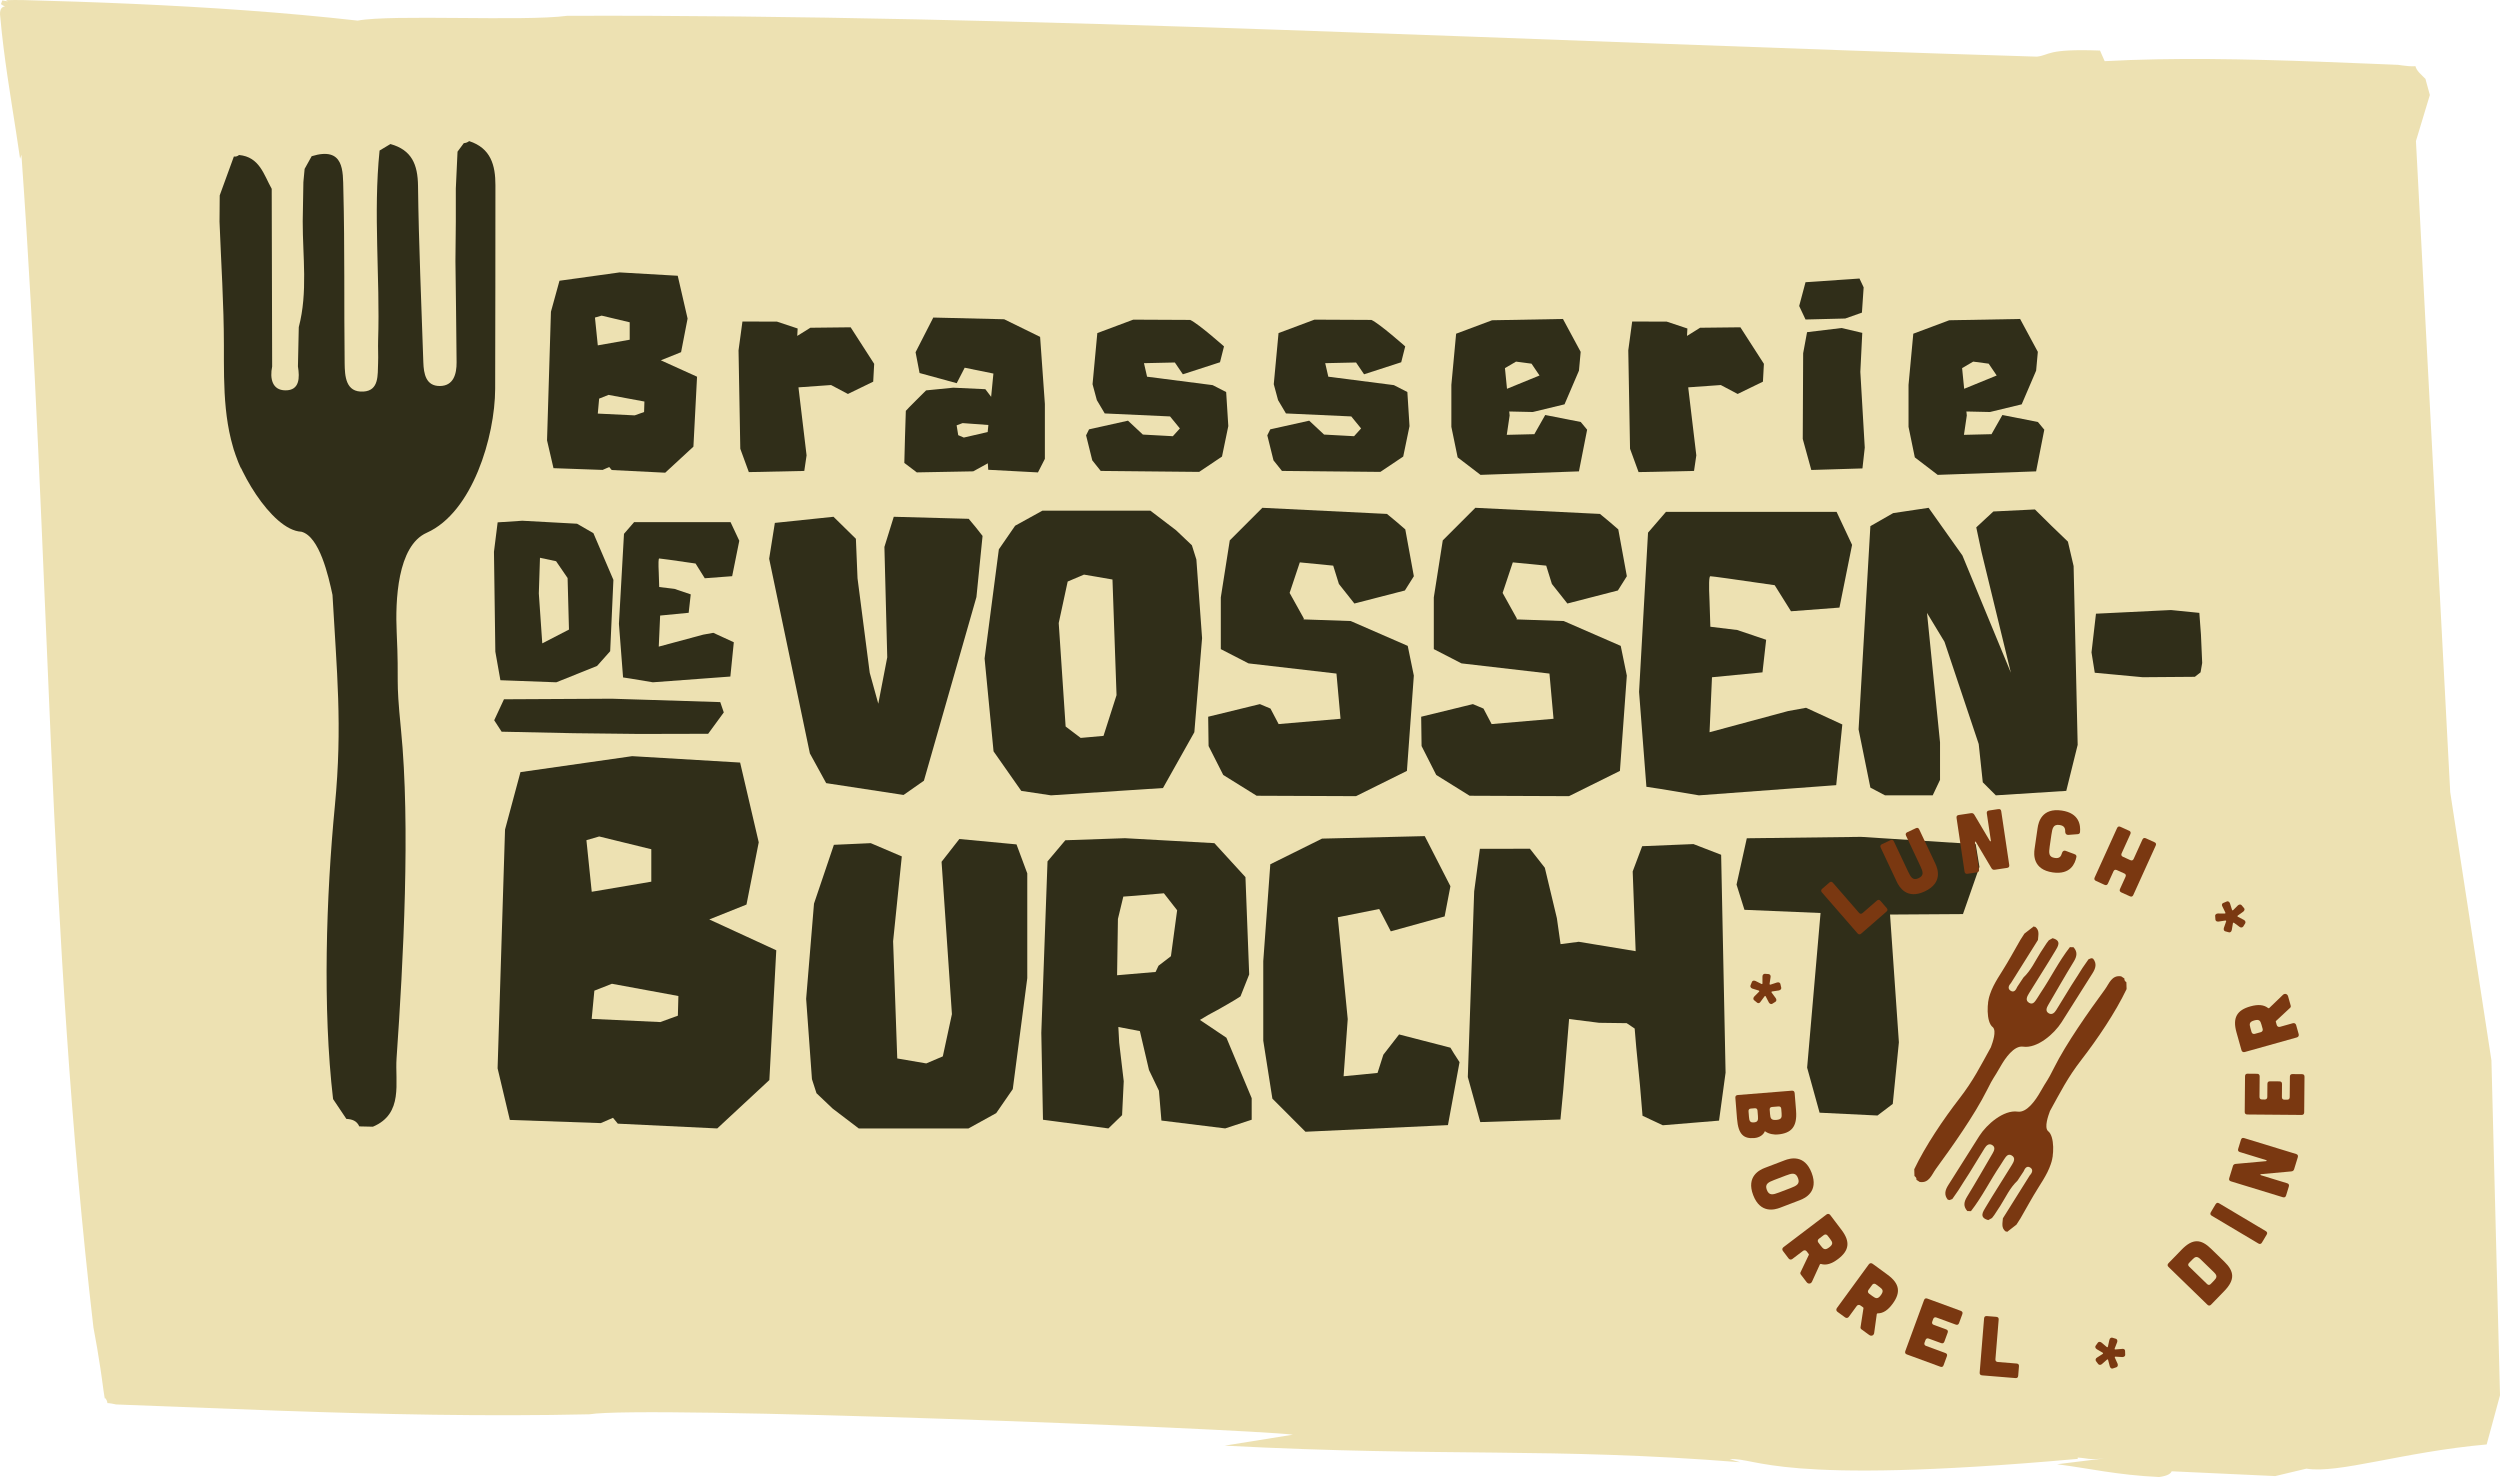 <?xml version="1.0" encoding="UTF-8"?>
<svg id="Laag_1" data-name="Laag 1" xmlns="http://www.w3.org/2000/svg" viewBox="0 0 1364.22 806">
  <defs>
    <style>
      .lg-1 {
        fill: #302e19;
      }

      .lg-2 {
        fill: #7a3811;
      }

      .lg-3 {
        fill: #ede1b2;
      }
    </style>
  </defs>
  <path class="lg-3" d="M2.79,3.51c-.62-.2-1.6-.7-2.29-1.26.25-.74.5-1.41.75-2.03l3.09.55L3.12.11C6.16,0,9.53-.04,13,.05c9.46.28,18.95.57,28.46.85,10.29.35,20.6.74,30.92,1.2,41.25,1.83,82.56,4.62,122.8,9.15,18.36-3.53,90.76.56,114.26-2.62,245.86-.9,528.22,13.98,802.08,22.28,7.21-.81,4.98-4.41,34.43-3.32l2.54,5.79c37.1-2.01,76.91-1.19,117.13.29,10.06.4,20.15.79,30.21,1.19l7.55.31,3.77.16.95.04c.33,0,.69.03.63.03l.24.04,1.91.27c2.49.34,4.57.56,7.2.42.31,1.22.93,2.26,2.09,3.54.58.64,1.29,1.35,2.17,2.2l.69.67.37.36.1.09s.03.02.05.05l.06.24.24.96c.65,2.56,1.36,5.09,2.09,7.6l-7.59,25.14,18.7,355.29,22.49,146.37,4.68,182.77-7.28,26.81c-45.81,4.1-80.94,16.1-98.36,13.21l-17.01,4.05-56.52-2.61c-.41,1.1-1.98,2.49-6.83,3.13-23.04-1.06-38.35-4.78-55.72-6.97l25.83-3.19c-8.75.98-9.28-.19-14.57-.44l.05.7c-165.46,14.81-174.99-1.04-189.99.18l5.84,1.66c-104.02-8.28-160.08-2.75-281.4-9.06l37.28-5.99c-28.93-3.42-354.67-16.06-383.83-11.12-56.59,1.29-113.62,0-169.87-1.97-28.13-1.08-56.06-2.15-83.63-3.21l-4.96-.2-.37-.08-.69-.14-1.27-.25c-.8-.14-1.52-.24-2.32-.26-.06-.98-.38-1.7-1.22-2.78-.21,2.61-1.47-9.13-2.56-15.94-1.14-7.62-2.42-15.16-3.85-22.62C25.76,506.7,27.38,303.65,11.69,84.48l-.73,2.17c-2.65-18.82-6.51-40.35-9.06-60.99-.64-5.16-1.2-10.26-1.64-15.26-.08-.84-.16-1.67-.25-2.5-.02-.44-.02-.88.03-1.29.18-1.65.98-2.96,2.73-3.11h.02Z"/>
  <g>
    <g>
      <path class="lg-1" d="M166.2,92.21c1.29-2.32,2.58-4.65,3.87-6.97,17.92-5.52,17.03,8.35,17.29,18.28.81,31.55.32,63.13.71,94.69.09,6.97.51,16.05,10.26,15.46,8.62-.52,7.71-9.09,7.99-15.53.18-4.16-.12-8.34.02-12.5,1.11-34.49-2.73-69.02.79-103.49,1.97-1.18,3.95-2.37,5.92-3.55,11.66,3.23,14.91,11.19,15.06,22.8.39,32.11,1.85,64.2,2.9,96.3.21,6.3,1.41,13,9.03,12.94,7.43-.05,9.17-6.52,9.12-12.95-.14-18.43-.41-36.86-.63-55.29.07-7.13.14-14.25.21-21.38,0-6.04,0-12.08,0-18.11.31-6.72.62-13.43.93-20.15,1.14-1.55,2.29-3.1,3.43-4.64,1.09-.08,2.06-.45,2.92-1.12,11.82,3.83,14.35,13.16,14.33,24.07-.06,37.05,0,74.1-.14,111.15-.1,26.02-12.37,67.39-37.35,78.5-16.1,7.17-17.17,37.28-16.39,54.25,1.4,30.37-.67,22.87,2.34,53.1,5.22,52.43,1.27,126.77-2.4,179.29-.94,13.39,3.96,30.34-12.92,37.47-2.48-.06-4.95-.11-7.43-.17-1.35-3.09-4-3.94-7.05-4.09-2.42-3.61-4.84-7.22-7.25-10.82-5.77-49.32-3.79-110.61.98-160.05,4.24-43.93.98-73.64-1.3-115.07-2.2-10.3-7.07-31.86-16.95-34.47-16.56-.75-36.72-36.38-38.43-51.43,0,0,5.71,17.51,5.7,17.52-10.01-21.66-9.57-44.69-9.58-67.86-.01-22.47-1.53-44.94-2.39-67.41.04-4.79.07-9.57.11-14.36,2.57-7.07,5.15-14.13,7.72-21.2,1.07.14,2-.14,2.82-.84,11.23,1.04,13.5,10.75,17.83,18.46.08,32.32.16,64.65.24,96.97-1.33,6.48-.02,12.94,7.22,13,7.84.06,7.84-6.9,6.85-13.05.15-7.15.31-14.3.46-21.45,5-19.09,2.11-38.48,2.15-57.75.12-7.12.24-14.25.36-21.37.22-2.39.45-4.78.67-7.17Z"/>
      <g>
        <path class="lg-1" d="M332.42,254.85l-3.57,1.58-26.82-.95-3.52-15.18,2.13-70.18,4.66-16.92,32.81-4.55,31.72,1.83,5.38,23.36-3.55,18.33-11.04,4.45,19.75,8.95-1.98,38.16-15.39,14.22-29.18-1.46-1.41-1.65ZM324.66,173.29l1.55,15.17,17.41-3.08v-9.51l-15.32-3.64-3.64,1.06ZM346.31,226.68l5.16-1.85.18-5.72-19.6-3.63-5.11,2.04-.73,8.17,20.1.97Z"/>
        <path class="lg-1" d="M477.03,198.54l-.53,9.73-13.8,6.71-9.2-4.87-17.79,1.26,4.43,37.11-1.25,8.5-30.26.64-4.66-12.74-.96-53.71,2.13-15.72,18.84.05,11.29,3.76-.22,4.05,7.15-4.46,21.99-.25,12.83,19.93Z"/>
        <path class="lg-1" d="M570.15,250.44l-3.75,7.35-27.13-1.44-.23-3.53-7.96,4.39-30.79.57-6.81-5.16s.71-28.1.82-28.42c.11-.33,11.06-11.17,11.06-11.17l14.8-1.47,17.54.82,3.15,4.17,1.24-12.7-15.67-3.19-4.36,8.45-20.27-5.55-2.18-11.35,9.67-18.92,38.68.93,19.61,9.62,2.6,36.61v29.98ZM538.97,235.76l.37-3.85-14.07-1.03-3.25,1.22.87,5.37,3.05,1.3,13.03-3.01h0Z"/>
        <path class="lg-1" d="M669.1,213.93l1.17,18.57-3.44,16.64-12.47,8.37-53.71-.53-4.61-5.77-3.38-13.65,1.62-3.27,21.25-4.73,8.11,7.58,16.37.89,3.84-4.23-5.37-6.56-35.64-1.63-4.31-7.27-2.34-8.68,2.6-27.9,19.61-7.33,31.09.15c4.59,2.15,18.43,14.45,18.43,14.45l-2.18,8.65-20.27,6.57-4.37-6.44-16.85.37,1.69,7.38,35.79,4.6,7.35,3.77h0Z"/>
        <path class="lg-1" d="M769.16,232.5l-3.44,16.64-12.47,8.37-53.71-.53-4.61-5.77-3.38-13.65,1.62-3.27,21.25-4.73,8.11,7.58,16.37.89,3.83-4.23-5.36-6.56-35.64-1.63-4.31-7.27-2.34-8.68,2.6-27.9,19.61-7.33,31.09.15c4.58,2.15,18.43,14.45,18.43,14.45l-2.18,8.65-20.27,6.57-4.37-6.44-16.84.37,1.69,7.38,35.79,4.6,7.35,3.77,1.17,18.57Z"/>
        <path class="lg-1" d="M866.08,234.47l-4.47,22.75-53.71,1.91-12.48-9.55-3.43-16.66v-22.88s2.6-27.94,2.6-27.94l19.61-7.34,38.68-.71,9.67,17.95-.93,10.25-7.88,18.39-17.33,4.19-12.84-.29.22,2.17-1.56,10.58,15.05-.37,5.93-10.46,19.37,3.81c1.35,1.62,2.15,2.58,3.49,4.2ZM821.23,200.89l1.12,11.27,17.75-7.26-4.37-6.45-8.45-1.12-6.05,3.55Z"/>
        <path class="lg-1" d="M962.54,198.54l-.53,9.73-13.79,6.71-9.2-4.87-17.79,1.26,4.43,37.11-1.25,8.5-30.26.64-4.66-12.74-.96-53.71,2.13-15.72,18.84.05,11.29,3.76-.22,4.05,7.15-4.46,21.99-.25,12.83,19.93Z"/>
        <path class="lg-1" d="M985.25,174.34l-3.46-7.36,3.46-12.98,29.45-2.01,2.27,4.82-.94,13.79-9.1,3.21-21.68.54ZM1017.57,244.31l-1.25,11.3-27.92.85-4.66-16.92.22-46.77,2.13-11.51,18.84-2.27,11.29,2.65-1.06,21.26,2.42,41.42Z"/>
        <path class="lg-1" d="M1115.55,234.47l-4.47,22.75-53.71,1.91-12.48-9.55-3.43-16.66v-22.88s2.6-27.94,2.6-27.94l19.61-7.34,38.68-.71,9.67,17.95-.93,10.25-7.88,18.39-17.33,4.19-12.84-.29.22,2.17-1.56,10.58,15.05-.37,5.93-10.46,19.37,3.81c1.35,1.62,2.15,2.58,3.49,4.2ZM1070.7,200.89l1.12,11.27,17.75-7.26-4.37-6.45-8.45-1.12-6.05,3.55Z"/>
      </g>
      <path class="lg-1" d="M450.83,427.34l-8.89-16.22-22.22-106.23,3.11-19.55,32-3.34,12.22,12,.89,21.56,6.66,51.56,4.67,16.89,4.89-25.33-1.55-60.23,5.11-16.45,40.89,1.11c1.04,1.19,2.34,2.74,3.89,4.67,1.56,1.93,2.78,3.48,3.67,4.67l-3.34,33.34-28.66,100.23-11.11,7.78-42.23-6.45Z"/>
      <path class="lg-1" d="M557.28,431.56l-15.11-21.56-4.89-50.67,7.78-59.56,8.89-12.89,14.89-8.22h58.9l14,10.67,8.66,8.22,2.45,7.78,3.11,42.89-4.22,51.34-17.11,30.45-61.12,4-16.23-2.44ZM582.62,317.33l-4.89,22.67,3.77,56.45,8.22,6.22,12.45-1.11,7.11-22.22-2.22-63.11-15.55-2.67-8.89,3.78Z"/>
      <path class="lg-1" d="M693.29,386.67l4.44,8.45,33.78-2.89-2.22-24.67-48-5.56-15.11-7.78v-28.22l4.89-31.12,17.78-17.78,68,3.34c3.11,2.52,6.45,5.33,10,8.44l4.67,25.56c-.74,1.19-2.37,3.78-4.89,7.78l-27.56,7.11-8.45-10.67-3.11-10-18.22-1.78-5.56,16.67,7.78,14-.22.45,25.78.89,31.11,13.56,3.33,16.22-3.77,52-27.78,13.78-54.23-.22c-2.22-1.33-5.27-3.22-9.11-5.67-3.85-2.44-6.89-4.34-9.11-5.67l-8-15.78-.22-16,28.22-6.89c.74.3,1.7.71,2.89,1.22,1.18.52,2.14.93,2.89,1.22Z"/>
      <path class="lg-1" d="M809.52,386.67l4.44,8.45,33.78-2.89-2.22-24.67-48-5.56-15.11-7.78v-28.22l4.89-31.12,17.78-17.78,68,3.34c3.11,2.52,6.45,5.33,10,8.44l4.67,25.56c-.74,1.19-2.37,3.78-4.89,7.78l-27.56,7.11-8.45-10.67-3.11-10-18.22-1.78-5.56,16.67,7.78,14-.22.45,25.78.89,31.11,13.56,3.33,16.22-3.77,52-27.78,13.78-54.23-.22c-2.22-1.33-5.27-3.22-9.11-5.67-3.85-2.44-6.89-4.34-9.11-5.67l-8-15.78-.22-16,28.22-6.89c.74.3,1.7.71,2.89,1.22,1.18.52,2.14.93,2.89,1.22Z"/>
      <path class="lg-1" d="M927.09,434.01c-9.48-1.63-16.6-2.81-21.33-3.56l-7.34-1.11-4-51.78,4.89-86.9,9.78-11.33h93.12l8.45,18-6.89,34.23-26.45,2-8.89-14.22c-22.37-3.26-34.07-4.89-35.11-4.89-.75,0-.89,4.59-.44,13.78l.44,13.78,14.67,1.78,15.78,5.33-2,17.78-27.56,2.67-1.33,30,42.89-11.56,9.78-1.78,19.78,9.11-3.33,33.11-74.89,5.56Z"/>
      <path class="lg-1" d="M1028.64,434.01l-8-4.22-6.44-31.78,6.44-110.9,12.44-7.11,19.34-2.89,18.44,26,26.45,64.01-16-65.78-2.89-13.56,9.34-8.67,22.67-1.11c2.37,2.37,5.37,5.33,9,8.89,3.63,3.56,6.63,6.45,9,8.67l3.11,13.34,2.22,97.56-6.22,25.11-38.45,2.44-7.11-7.11-2.22-20.89-18.67-55.78-9.55-15.78,7.11,70.67v20.45l-4,8.45h-26Z"/>
      <path class="lg-1" d="M1201.04,346.45l.67,15.33-.89,5.11c-.44.3-.96.71-1.56,1.22-.59.52-1.11.93-1.55,1.22l-28.45.22-26.17-2.44-1.78-11.11,2.44-21.11,40.9-2,15.5,1.55.89,12Z"/>
      <path class="lg-1" d="M337.12,613.16l-2.61-3.19-6.68,2.9-49.62-1.74-6.68-28.15,4.06-130.3,8.42-31.34,60.95-8.71,58.91,3.49,10.16,43.53-6.68,33.95-20.31,8.13,36.56,16.83-3.77,70.81-28.44,26.41-54.27-2.61ZM326.96,456.45l-6.96,2.03,2.9,28.15,32.51-5.51v-17.7l-28.44-6.97ZM322.89,555.99l37.44,1.74,9.58-3.48.28-10.74-36.28-6.68-9.57,3.77-1.46,15.38Z"/>
      <path class="lg-1" d="M445.55,596.57l-2.48-7.68-3.17-43.83,4.29-51.97,10.85-32.08,20.11-.91,16.95,7.23-4.74,46.32,2.26,63.94,15.82,2.71,9.04-3.84,4.97-23.05-5.65-83.14,9.71-12.43,31.18,2.94,5.88,15.82v57.16l-7.91,60.56-9.04,13.1-15.14,8.36h-59.87l-14.24-10.84-8.81-8.37Z"/>
      <path class="lg-1" d="M604.84,615.77l-35.7-4.74-.91-47.45,3.39-93.54,9.71-11.52,32.54-1.13,48.81,2.71,16.95,18.53,2.04,53.1-4.75,11.97c-1.05.75-3.47,2.22-7.23,4.4-3.76,2.19-7.23,4.11-10.39,5.76l-4.52,2.71,14.46,9.71,13.79,32.99v11.75l-14.46,4.74-34.8-4.29-1.36-16.27-5.42-11.3-4.97-21.24-11.75-2.25.46,8.58,2.48,21.02-.9,18.52-7.46,7.23ZM610.04,501.45l-.46,30.73,21.02-1.8,1.58-3.39,6.78-5.2,3.39-25.08-7.23-9.26c-13.86,1.21-21.24,1.81-22.14,1.81l-2.94,12.2Z"/>
      <path class="lg-1" d="M712.39,617.59l-18.07-18.08-4.97-31.63v-43.38l3.84-52.87,28.24-14.01,56.04-1.36,14.01,27.34-3.16,16.49-29.38,8.13-6.33-12.2-22.59,4.52,5.42,55.58-2.25,31.18,18.52-1.81,3.17-9.94,8.59-11.07,28.02,7.23c.75,1.36,2.41,3.99,4.97,7.9l-6.33,34.35-77.73,3.62Z"/>
      <g>
        <g>
          <path class="lg-1" d="M273.06,371.18l-2.76-15.57-.75-54.5,2.01-16.07,13.44-.88,29.89,1.63,8.92,5.15,10.92,25.49-1.76,38.93-7.16,8.04-22.23,8.92-30.51-1.13ZM294.66,304.37l-.63,19.46,1.88,27.25,14.57-7.53-.75-28.13-6.28-9.17-8.79-1.88Z"/>
          <path class="lg-1" d="M356.19,372.31c-5.36-.92-9.37-1.59-12.05-2.01l-4.14-.63-2.26-29.26,2.76-49.1,5.53-6.4h52.62l4.77,10.17-3.89,19.34-14.95,1.13-5.02-8.04c-12.64-1.84-19.25-2.76-19.84-2.76-.42,0-.5,2.6-.25,7.79l.25,7.79,8.29,1,8.92,3.01-1.13,10.05-15.57,1.51-.75,16.95,24.24-6.53,5.53-1,11.18,5.15-1.88,18.71-42.32,3.14Z"/>
        </g>
        <path class="lg-1" d="M393.04,383.14l1.92,5.62-8.53,11.66-37.62.09-35.83-.41-39.25-.82-4.05-6.24,5.33-11.45,58.87-.31,59.16,1.85"/>
      </g>
      <path class="lg-1" d="M851.54,610.9l-43.77,1.41-6.8-24.58,3.47-101.3,3.12-23.24,27.3-.04,8.13,10.37,6.58,27.52,2.01,14.16,9.94-1.28,31.04,5.12-1.62-43.51,5.17-13.77,27.98-1.16,15.12,5.84,2.42,118.89-3.57,26.18-30.68,2.53-11.07-5.18-1.38-16.47-2.06-20.98-.85-10.15-4.36-2.93-15.05-.2-16.38-2.07-3.16,38.6-1.56,16.25Z"/>
      <path class="lg-1" d="M1078.11,460.66l2.05,12.41-8.99,25.73-39.8.26,4.83,69.71-3.34,33.62-8.34,6.33-31.59-1.54-6.8-24.58,7.32-84.39-41.53-1.74-4.31-13.76,5.6-25.28,62.29-.77,62.6,3.99"/>
    </g>
    <g>
      <g>
        <g>
          <path class="lg-2" d="M1086.96,664.69c-.66.37-1.33.73-2,1.1-5.17-1.4-2.84-4.61-1.39-7.05,4.61-7.74,9.53-15.3,14.24-22.98,1.04-1.7,2.32-3.95-.13-5.3-2.16-1.19-3.25,1.02-4.3,2.54-.68.98-1.24,2.03-1.91,3.02-5.52,8.16-9.85,17.09-15.94,24.88-.66-.01-1.31-.03-1.97-.04-2.32-2.55-1.9-4.97-.17-7.8,4.79-7.82,9.33-15.79,13.96-23.71.91-1.55,1.64-3.36-.21-4.5-1.8-1.12-3.21.18-4.17,1.74-2.77,4.47-5.51,8.97-8.26,13.45-1.1,1.71-2.2,3.42-3.3,5.13-.92,1.46-1.84,2.92-2.76,4.38-1.1,1.58-2.19,3.15-3.29,4.73-.51.2-1.02.4-1.54.6-.27-.15-.57-.2-.88-.17-2.27-2.72-1.46-5.36.2-8,5.65-8.94,11.28-17.9,16.95-26.83,3.98-6.27,13.25-14.4,20.97-13.28,4.98.72,9.82-6.39,12.22-10.61,4.29-7.55,3.64-5.42,7.52-13.18,6.72-13.46,18.99-30.82,27.87-42.95,2.26-3.09,3.66-7.93,8.82-7.09.59.39,1.18.78,1.77,1.17-.14.95.37,1.56,1.08,2.06.04,1.24.07,2.48.11,3.72-6.11,12.79-15.92,27.3-24.6,38.52-7.71,9.97-11.45,17.64-17.2,28-1.04,2.82-3.14,8.77-1.15,10.91,3.89,2.7,3.33,14.38,1.46,18.27,0,0,1.29-5.1,1.29-5.1-.88,6.76-4.49,12.25-8.01,17.85-3.42,5.43-6.47,11.09-9.68,16.65-.74,1.15-1.48,2.3-2.21,3.45-1.7,1.32-3.39,2.63-5.09,3.95-.24-.2-.51-.27-.81-.23-2.55-1.96-1.63-4.65-1.5-7.17,4.9-7.82,9.8-15.64,14.7-23.46,1.31-1.36,1.98-3.12.24-4.24-1.89-1.21-2.94.47-3.64,2.11-1.13,1.7-2.25,3.41-3.38,5.11-4.11,3.85-6.37,8.97-9.31,13.63-1.11,1.7-2.23,3.41-3.34,5.11-.42.54-.84,1.09-1.25,1.63Z"/>
          <path class="lg-2" d="M1118.08,513.06c.66-.37,1.33-.73,2-1.1,5.17,1.4,2.84,4.61,1.39,7.05-4.61,7.74-9.53,15.3-14.24,22.98-1.04,1.7-2.32,3.95.13,5.3,2.16,1.19,3.25-1.02,4.3-2.54.68-.98,1.24-2.03,1.91-3.02,5.52-8.16,9.85-17.09,15.94-24.88.66.01,1.31.03,1.97.04,2.32,2.55,1.9,4.97.17,7.8-4.79,7.82-9.33,15.79-13.96,23.71-.91,1.55-1.64,3.36.21,4.5,1.8,1.12,3.21-.18,4.17-1.74,2.77-4.47,5.51-8.97,8.26-13.45,1.1-1.71,2.2-3.42,3.3-5.13.92-1.46,1.84-2.92,2.76-4.38,1.1-1.58,2.19-3.15,3.29-4.73.51-.2,1.02-.4,1.54-.6.27.15.57.2.88.17,2.27,2.72,1.46,5.36-.2,8-5.65,8.94-11.28,17.9-16.95,26.83-3.98,6.27-13.25,14.4-20.97,13.28-4.98-.72-9.82,6.39-12.22,10.61-4.29,7.55-3.64,5.42-7.52,13.18-6.72,13.46-18.99,30.82-27.87,42.95-2.26,3.09-3.66,7.93-8.82,7.09-.59-.39-1.18-.78-1.77-1.17.14-.95-.37-1.56-1.08-2.06-.04-1.24-.07-2.48-.11-3.72,6.11-12.79,15.92-27.3,24.6-38.52,7.71-9.97,11.45-17.64,17.2-28,1.04-2.82,3.14-8.77,1.15-10.91-3.89-2.7-3.33-14.38-1.46-18.27,0,0-1.29,5.1-1.29,5.1.88-6.76,4.49-12.25,8.01-17.85,3.42-5.43,6.47-11.09,9.68-16.65.74-1.15,1.48-2.3,2.21-3.45,1.7-1.32,3.39-2.63,5.09-3.95.24.2.51.27.81.23,2.55,1.96,1.63,4.65,1.5,7.17-4.9,7.82-9.8,15.64-14.7,23.46-1.31,1.36-1.98,3.12-.24,4.24,1.89,1.21,2.94-.47,3.64-2.11,1.13-1.7,2.25-3.41,3.38-5.11,4.11-3.85,6.37-8.97,9.31-13.63,1.11-1.7,2.23-3.41,3.34-5.11.42-.54.84-1.09,1.25-1.63Z"/>
        </g>
        <g>
          <path class="lg-2" d="M998.25,481.59c.7-.61,1.35-.57,1.96.14l14.22,16.36c.57.66,1.3.72,1.96.14l7.8-6.78c.7-.61,1.35-.56,1.96.14l3.4,3.92c.61.7.57,1.35-.13,1.96l-13.81,12.01c-.67.57-1.38.53-1.96-.14l-19.45-22.37c-.61-.7-.53-1.38.14-1.96l3.91-3.4Z"/>
          <path class="lg-2" d="M1031.61,458.46c.84-.4,1.45-.17,1.85.67l7.75,16.43c1.52,3.23,2.66,5.1,5.76,3.64,3.1-1.46,2.38-3.53.86-6.76l-7.74-16.44c-.39-.84-.13-1.47.66-1.85l4.7-2.21c.84-.4,1.45-.18,1.85.66l8.79,18.66c1.3,2.76,4.21,10.46-5.72,15.14-9.94,4.68-14.02-2.46-15.32-5.22l-8.79-18.66c-.39-.84-.13-1.48.66-1.85l4.7-2.21Z"/>
          <path class="lg-2" d="M1075.58,443.74c.78-.12,1.33.13,1.76.81l8.51,14.34c.24.39.6.24.53-.22l-2.21-14.81c-.13-.91.3-1.44,1.17-1.57l5.13-.77c.92-.13,1.44.25,1.58,1.17l4.37,29.33c.13.88-.25,1.45-1.17,1.58l-6.74,1.01c-.78.11-1.33-.13-1.77-.81l-8.51-14.34c-.24-.38-.6-.24-.53.22l2.21,14.8c.13.88-.26,1.45-1.17,1.58l-5.13.76c-.87.13-1.45-.3-1.58-1.17l-4.37-29.34c-.14-.91.3-1.44,1.17-1.57l6.74-1.01Z"/>
          <path class="lg-2" d="M1111.91,451.78c.43-3.03,2.25-11.06,13.13-9.48,9.77,1.42,10.34,8.2,10,11.76-.04.65-.53,1.1-1.19,1.13l-5.26.41c-.99.04-1.63-.71-1.63-1.69.07-2.05-.59-3.36-3.06-3.72-3.4-.49-3.94,1.63-4.45,5.16l-.96,6.6c-.51,3.54-.59,5.73,2.8,6.22,2.52.37,3.38-.73,3.96-2.8.28-.94,1.1-1.43,1.98-1.07l5.02,1.9c.62.23.96.79.81,1.48-.69,3.46-3.15,9.8-12.92,8.39-10.87-1.58-10.34-9.79-9.9-12.82l1.66-11.47Z"/>
          <path class="lg-2" d="M1161.83,453.3c.8.36,1.06,1.03.69,1.84l-4.78,10.54c-.36.8-.11,1.47.69,1.84l4.05,1.84c.85.38,1.48.11,1.84-.69l4.78-10.54c.37-.8,1.04-1.06,1.84-.69l4.72,2.14c.84.38,1.08,1,.69,1.84l-12.24,26.99c-.36.8-.99,1.08-1.84.69l-4.73-2.14c-.8-.36-1.05-1.04-.69-1.84l3.02-6.66c.38-.84.15-1.45-.69-1.84l-4.05-1.83c-.8-.36-1.45-.16-1.84.69l-3.02,6.67c-.36.8-.99,1.07-1.84.69l-4.72-2.15c-.8-.36-1.06-1.03-.69-1.83l12.24-26.99c.39-.84,1-1.07,1.84-.69l4.72,2.15Z"/>
          <path class="lg-2" d="M1224.01,505.69c-.37.43-1.22.71-1.95.06l-2.97-2.17c-.28-.19-.55-.08-.62.27l-.62,3.66c-.19,1.07-1.09,1.52-1.78,1.19l-1.8-.49c-.61-.15-1.01-.91-.73-1.87l1.23-3.51c.09-.32-.09-.53-.42-.5l-3.7.56c-.97.15-1.65-.37-1.72-1.04l-.15-2.05-.03-.03c.03-.69.64-1.26,1.53-1.29l3.72.03c.36,0,.48-.22.34-.53l-1.78-3.71c-.26-.75.12-1.38.7-1.55l2.01-.85c.65-.17,1.33.28,1.62,1.14l1.08,3.45c.13.37.36.42.64.18l2.64-2.63c.68-.57,1.53-.56,1.95-.06l1.37,1.63c.48.57.21,1.34-.46,1.9l-2.98,2.14c-.29.24-.27.48.05.64l3.24,1.7c.82.4,1.11,1.25.76,1.9l-1.11,1.78-.03.03Z"/>
          <path class="lg-2" d="M1143.7,742.64c-.27-.49-.24-1.39.64-1.84l3.08-1.99c.28-.2.28-.48-.04-.68l-3.2-1.88c-.93-.57-1.03-1.56-.48-2.09l1.09-1.51c.37-.52,1.22-.61,2.01,0l2.84,2.4c.27.2.53.11.62-.21l.8-3.66c.21-.95.94-1.4,1.58-1.23l1.97.6.05-.02c.63.27.95,1.05.65,1.88l-1.35,3.46c-.13.34.04.52.37.51l4.1-.34c.8.02,1.24.6,1.2,1.21l.07,2.18c-.07.67-.74,1.14-1.63,1.1l-3.61-.22c-.4-.01-.53.18-.41.53l1.52,3.4c.29.84-.03,1.62-.64,1.84l-2.02.69c-.7.24-1.32-.28-1.61-1.11l-.93-3.55c-.12-.35-.34-.42-.61-.19l-2.74,2.42c-.67.62-1.56.59-2.05.02l-1.26-1.67-.02-.05Z"/>
          <path class="lg-2" d="M965.22,531.55c.55.12,1.2.74.96,1.69l-.54,3.63c-.04.34.19.53.53.42l3.53-1.16c1.03-.33,1.85.25,1.89,1.02l.41,1.82c.15.62-.34,1.31-1.32,1.51l-3.68.55c-.32.07-.43.32-.25.6l2.23,3.02c.58.78.43,1.63-.12,2l-1.75,1.09-.02.05c-.63.29-1.41.02-1.85-.76l-1.71-3.3c-.17-.32-.42-.32-.63-.05l-2.45,3.3c-.53.58-1.26.54-1.69.11l-1.69-1.39c-.45-.48-.37-1.3.25-1.95l2.55-2.56c.27-.29.21-.51-.13-.65l-3.56-1.1c-.82-.33-1.21-1.09-.96-1.69l.8-1.98c.28-.68,1.08-.81,1.9-.48l3.29,1.64c.34.14.54.02.54-.33v-3.65c-.04-.92.58-1.57,1.33-1.56l2.09.16.04.02Z"/>
        </g>
      </g>
      <g>
        <path class="lg-2" d="M980.09,606.17c.69,8.69-2.55,12.3-10.13,12.91-1.57.12-4.66-.09-6.89-1.82-.72,1.96-2.92,3.54-5.79,3.76-5.73.46-8.71-1.86-9.41-10.55l-.91-11.43c-.07-.88.4-1.42,1.28-1.5l29.54-2.37c.92-.07,1.42.35,1.54,1.27l.78,9.71ZM954.38,609.35c.18,2.22.5,3.31,2.67,3.14,2.17-.18,2.42-1.22,2.24-3.44l-.24-3.01c-.07-.88-.57-1.35-1.5-1.28l-2.13.17c-.93.08-1.34.62-1.27,1.5l.23,2.91ZM965.91,608.05c.18,2.21.55,3.3,3.41,3.07,2.87-.23,3.05-1.36,2.88-3.58l-.2-2.49c-.07-.88-.57-1.35-1.5-1.28l-3.52.29c-.92.07-1.35.61-1.28,1.49l.2,2.5Z"/>
        <path class="lg-2" d="M971.38,659.04c-2.86,1.09-10.76,3.41-14.68-6.86-3.92-10.27,3.51-13.8,6.38-14.9l10.83-4.13c2.86-1.09,10.76-3.42,14.68,6.86,3.92,10.26-3.51,13.8-6.38,14.89l-10.83,4.14ZM977.07,648.33c3.34-1.28,5.29-2.27,4.07-5.47-1.23-3.21-3.35-2.65-6.68-1.37l-6.24,2.38c-3.34,1.27-5.29,2.27-4.07,5.47,1.23,3.2,3.35,2.64,6.68,1.37l6.24-2.38Z"/>
        <path class="lg-2" d="M988.79,699.38c-.57,1.25-2.05,1.44-2.92.3l-3.2-4.2c-.28-.37-.35-.84-.13-1.25l4.51-9.46c.05-.16.04-.33-.04-.44l-1.12-1.48c-.5-.66-1.35-.77-2.01-.26l-5.83,4.43c-.66.5-1.51.39-2.01-.27l-3.14-4.14c-.5-.66-.39-1.5.27-2.01l23.54-17.88c.67-.51,1.5-.39,2.01.27l6.14,8.09c4.99,6.56,4.2,11.36-1.85,15.95-3.43,2.6-6.47,3.58-9.36,2.69-.22-.06-.43.04-.57.26l-4.3,9.43ZM997.26,674.22c-.5-.67-1.35-.78-2.01-.27l-2.73,2.07c-.67.5-.78,1.35-.28,2.01l1.43,1.88c1.35,1.76,2.24,2.49,4.53.74,2.29-1.73,1.84-2.79.49-4.56l-1.43-1.88Z"/>
        <path class="lg-2" d="M1022.73,727.37c-.19,1.36-1.55,1.97-2.71,1.12l-4.27-3.11c-.37-.27-.57-.71-.48-1.15l1.6-10.38c0-.17-.05-.32-.17-.4l-1.5-1.09c-.67-.5-1.51-.36-2.01.31l-4.32,5.92c-.49.67-1.33.8-2.01.31l-4.2-3.06c-.67-.49-.8-1.34-.31-2.02l17.45-23.9c.49-.67,1.34-.81,2.01-.32l8.2,6c6.67,4.87,7.29,9.69,2.8,15.82-2.54,3.48-5.19,5.29-8.21,5.27-.23,0-.4.16-.47.41l-1.42,10.28ZM1023.63,700.81c-.68-.5-1.52-.36-2.01.32l-2.02,2.77c-.5.68-.36,1.52.31,2.01l1.91,1.4c1.8,1.31,2.86,1.74,4.56-.58,1.69-2.33.96-3.21-.84-4.52l-1.91-1.4Z"/>
        <path class="lg-2" d="M1069.99,715.33c.87.32,1.15.91.83,1.78l-1.79,4.88c-.3.83-.91,1.15-1.79.83l-10.53-3.86c-.83-.31-1.47-.05-1.79.82l-.51,1.4c-.31.82,0,1.48.83,1.78l6.75,2.47c.87.32,1.15.92.83,1.78l-1.79,4.88c-.3.83-.92,1.15-1.78.83l-6.75-2.47c-.83-.31-1.46-.05-1.79.82l-.51,1.4c-.3.83,0,1.48.83,1.78l10.53,3.87c.87.31,1.15.92.83,1.78l-1.79,4.88c-.32.87-.91,1.15-1.78.82l-18.29-6.71c-.83-.3-1.13-.96-.83-1.79l10.23-27.86c.32-.88.96-1.13,1.78-.83l18.29,6.71Z"/>
        <path class="lg-2" d="M1089.38,718.6c.92.07,1.35.57,1.27,1.5l-1.77,21.62c-.07.88.4,1.42,1.27,1.5l10.3.84c.92.08,1.35.57,1.27,1.5l-.42,5.17c-.07.92-.57,1.35-1.5,1.27l-18.25-1.49c-.88-.08-1.35-.63-1.27-1.5l2.41-29.58c.07-.93.62-1.35,1.5-1.27l5.17.42Z"/>
        <path class="lg-2" d="M1190.46,681.95c6.07-6.25,10.6-5.86,16.05-.56l7.27,7.07c5.45,5.3,6.01,9.84-.06,16.09l-7.2,7.41c-.61.63-1.34.64-1.96.02l-21.23-20.62c-.66-.65-.67-1.31-.06-2l7.2-7.41ZM1208.1,698.89c1.55-1.6,2.06-2.65.06-4.59-.03-.03-7.27-7.07-7.31-7.1-2.06-2.01-3.03-1.4-4.58.19l-1.74,1.79c-.61.63-.64,1.32.03,1.97l9.83,9.55c.63.62,1.35.6,1.96-.02l1.75-1.8Z"/>
        <path class="lg-2" d="M1209.04,657.13c.47-.8,1.11-.96,1.91-.49l25.48,15.17c.76.45.96,1.11.48,1.9l-2.61,4.38c-.45.75-1.15.93-1.91.48l-25.49-15.17c-.79-.47-.93-1.14-.48-1.9l2.61-4.38Z"/>
        <path class="lg-2" d="M1218.44,636.37c.23-.75.69-1.15,1.5-1.24l16.6-1.5c.46-.07.48-.44.03-.58l-14.31-4.39c-.89-.27-1.18-.89-.92-1.74l1.52-4.96c.27-.89.85-1.19,1.74-.92l28.36,8.68c.84.27,1.2.85.93,1.74l-2,6.51c-.23.76-.69,1.15-1.5,1.25l-16.6,1.51c-.45.06-.47.43-.03.58l14.32,4.38c.84.25,1.19.86.92,1.74l-1.52,4.97c-.26.84-.9,1.18-1.74.92l-28.36-8.68c-.89-.28-1.18-.9-.92-1.74l2-6.51Z"/>
        <path class="lg-2" d="M1225.1,587.28c0-.93.47-1.39,1.4-1.38l5.19.05c.88.01,1.38.48,1.38,1.4l-.09,11.22c-.01.88.45,1.4,1.38,1.4l1.48.02c.88,0,1.39-.5,1.4-1.38l.06-7.18c.01-.93.48-1.38,1.4-1.38l5.19.04c.88.01,1.38.48,1.38,1.4l-.06,7.19c0,.88.45,1.4,1.38,1.4h1.48c.88.02,1.4-.49,1.4-1.37l.1-11.22c0-.92.47-1.38,1.4-1.38l5.19.04c.93.02,1.39.48,1.38,1.41l-.17,19.47c0,.88-.52,1.39-1.4,1.38l-29.67-.25c-.93-.02-1.39-.52-1.38-1.41l.17-19.47Z"/>
        <path class="lg-2" d="M1245.76,542.88c.98-.94,2.44-.59,2.82.8l1.43,5.08c.12.45.01.92-.34,1.21l-7.67,7.15c-.11.12-.16.28-.12.42l.5,1.79c.23.8.97,1.22,1.77,1l7.05-1.98c.8-.22,1.55.19,1.77,1l1.4,4.99c.23.8-.19,1.55-.99,1.77l-28.46,7.97c-.81.23-1.55-.18-1.77-.99l-2.74-9.77c-2.22-7.94.26-12.11,7.58-14.15,4.15-1.17,7.34-.95,9.7.93.18.14.42.12.61-.03l7.46-7.19ZM1228.64,563.17c.23.81.97,1.23,1.77,1l3.3-.93c.81-.22,1.22-.97,1-1.77l-.64-2.28c-.6-2.15-1.17-3.14-3.93-2.36-2.77.77-2.74,1.92-2.14,4.07l.64,2.26Z"/>
      </g>
    </g>
  </g>
</svg>